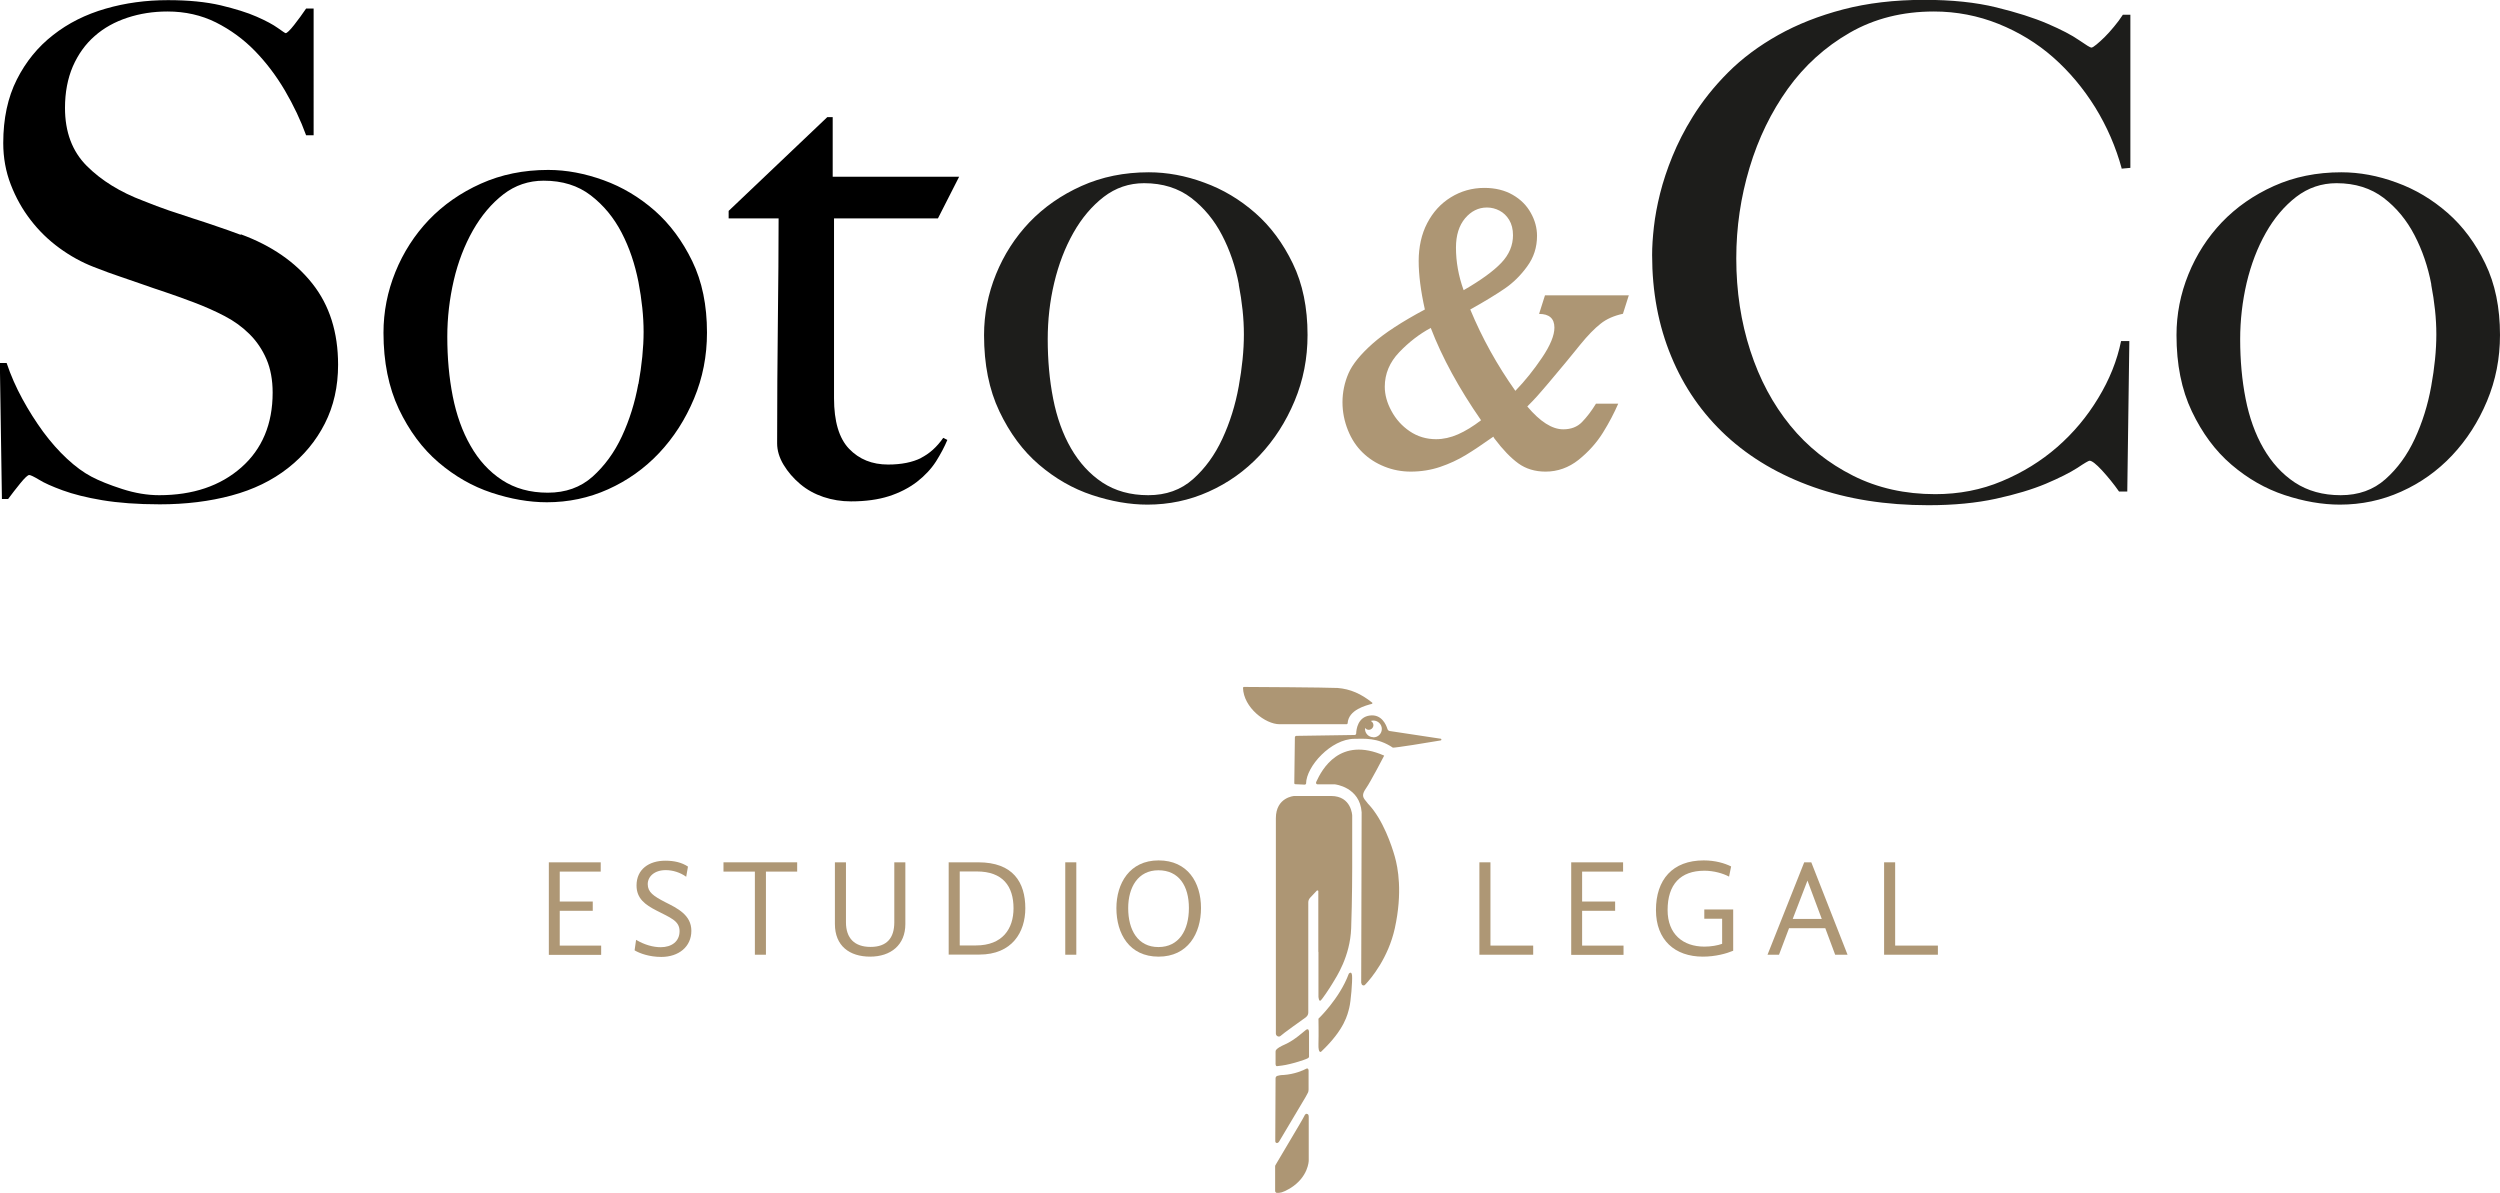 <?xml version="1.0" encoding="UTF-8"?> <svg xmlns="http://www.w3.org/2000/svg" id="b" data-name="Capa 2" viewBox="0 0 169.63 80.93"><defs><style> .d { fill: #ae9775; } .e { fill: #1d1d1b; } .f { fill: none; } .g { fill: #ad9674; } </style></defs><g id="c" data-name="Capa 1"><g><path class="d" d="M37.23,58.51h3.53v.63h-2.78v2.03h2.24v.63h-2.24v2.36h2.81v.63h-3.55v-6.27Z"></path><path class="d" d="M43.06,64.47l.1-.7c.57.34,1.16.5,1.67.5.73,0,1.28-.38,1.28-1.09s-.63-.91-1.57-1.4c-.76-.39-1.35-.81-1.35-1.7,0-1.1.85-1.68,1.95-1.68.61,0,1.12.12,1.54.4l-.12.69c-.4-.29-.91-.45-1.39-.45-.77,0-1.22.44-1.22.95,0,.54.38.81,1.2,1.23.81.41,1.76.86,1.76,1.94s-.86,1.77-2.04,1.77c-.81,0-1.46-.24-1.8-.44Z"></path><path class="d" d="M51.21,59.14h-2.12v-.63h5v.63h-2.12v5.64h-.75v-5.64Z"></path><path class="d" d="M56.65,62.7v-4.19h.75v4.07c0,1.07.57,1.67,1.67,1.67s1.61-.6,1.61-1.67v-4.07h.75v4.19c0,1.42-.99,2.21-2.39,2.21s-2.39-.73-2.39-2.21Z"></path><path class="d" d="M64.38,58.51h2c2.36,0,3.19,1.36,3.19,3.12,0,1.62-.9,3.14-3.12,3.14h-2.08v-6.27ZM65.13,64.15h1.09c1.81,0,2.55-1.14,2.55-2.52,0-1.5-.73-2.5-2.49-2.5h-1.16v5.01Z"></path><path class="d" d="M72.28,58.51h.75v6.27h-.75v-6.27Z"></path><path class="d" d="M75.75,61.62c0-1.67.89-3.24,2.86-3.24s2.88,1.49,2.88,3.23-.9,3.3-2.88,3.3-2.86-1.55-2.86-3.29ZM80.67,61.61c0-1.5-.68-2.56-2.07-2.56s-2.05,1.16-2.05,2.57c0,1.49.66,2.64,2.05,2.64s2.07-1.13,2.07-2.65Z"></path></g><g><path class="d" d="M100.38,58.51h.75v5.65h2.9v.62h-3.65v-6.27Z"></path><path class="d" d="M106.6,58.51h3.53v.63h-2.78v2.03h2.24v.63h-2.24v2.36h2.81v.63h-3.55v-6.27Z"></path><path class="d" d="M112.36,61.75c0-2.07,1.13-3.37,3.24-3.37.8,0,1.44.2,1.86.41l-.14.69c-.41-.22-1.04-.4-1.67-.4-1.63,0-2.5.93-2.5,2.67,0,1.63,1.04,2.48,2.5,2.48.45,0,.9-.08,1.2-.19v-1.7h-1.21v-.63h1.96v2.8c-.45.19-1.2.4-2.06.4-1.89,0-3.18-1.12-3.18-3.16Z"></path><path class="d" d="M123.84,62.98h-2.45l-.68,1.8h-.78l2.49-6.27h.48l2.46,6.27h-.84l-.67-1.8ZM121.64,62.35h1.97l-.97-2.6-1,2.6Z"></path><path class="d" d="M127.84,58.51h.75v5.65h2.9v.62h-3.65v-6.27Z"></path></g><path class="e" d="M143.97,11.46c-.4-1.48-1.01-2.88-1.81-4.18-.81-1.3-1.76-2.43-2.85-3.39s-2.34-1.72-3.71-2.27-2.84-.84-4.38-.84c-2.13,0-4.04.48-5.71,1.44-1.67.96-3.07,2.23-4.2,3.8-1.13,1.58-2,3.36-2.6,5.36s-.9,4.04-.9,6.15c0,2.23.32,4.32.95,6.26.63,1.95,1.54,3.64,2.71,5.08,1.17,1.44,2.6,2.57,4.27,3.41,1.67.84,3.53,1.25,5.57,1.25,1.61,0,3.12-.29,4.52-.88,1.41-.59,2.66-1.36,3.76-2.32,1.1-.96,2.02-2.06,2.78-3.32.76-1.25,1.28-2.54,1.55-3.87h.56l-.14,10.21h-.56c-.37-.53-.76-1-1.16-1.44-.4-.43-.68-.65-.84-.65-.06,0-.34.16-.83.49-.5.32-1.21.68-2.13,1.07-.93.39-2.06.73-3.39,1.02s-2.86.44-4.59.44c-2.88,0-5.47-.41-7.79-1.23-2.32-.82-4.29-1.98-5.92-3.48-1.62-1.5-2.87-3.29-3.73-5.38-.87-2.09-1.3-4.38-1.3-6.89,0-.56.04-1.19.12-1.9s.22-1.47.42-2.27c.2-.8.48-1.65.84-2.53.36-.88.81-1.77,1.37-2.67.65-1.05,1.45-2.06,2.41-3.02.96-.96,2.09-1.8,3.39-2.53,1.3-.73,2.77-1.31,4.41-1.74,1.64-.43,3.48-.65,5.52-.65,1.86,0,3.48.17,4.87.51,1.39.34,2.55.71,3.48,1.11.93.4,1.64.77,2.13,1.11.49.34.77.51.84.51s.18-.07.35-.21c.17-.14.36-.31.56-.51.2-.2.41-.43.63-.7.22-.26.42-.53.6-.81h.51v10.39l-.56.05Z"></path><path class="e" d="M168.75,27.21c-.59,1.41-1.38,2.64-2.37,3.69-.99,1.05-2.14,1.87-3.46,2.46-1.31.59-2.7.88-4.15.88-1.21,0-2.46-.22-3.76-.65-1.3-.43-2.5-1.12-3.6-2.06-1.1-.94-1.99-2.15-2.69-3.62-.7-1.47-1.04-3.19-1.04-5.17,0-1.42.27-2.8.81-4.13.54-1.33,1.3-2.51,2.27-3.53.98-1.02,2.15-1.84,3.53-2.46,1.38-.62,2.9-.93,4.57-.93,1.24,0,2.49.23,3.76.7,1.27.46,2.42,1.15,3.46,2.06,1.04.91,1.89,2.06,2.55,3.43.67,1.38,1,2.99,1,4.85,0,1.58-.29,3.07-.88,4.48ZM164.97,19.3c-.23-1.21-.61-2.32-1.14-3.34-.53-1.02-1.22-1.86-2.09-2.53-.87-.66-1.93-1-3.2-1-1.02,0-1.93.31-2.74.93-.8.62-1.49,1.43-2.06,2.44-.57,1.01-1,2.13-1.3,3.39-.29,1.25-.44,2.53-.44,3.83,0,1.42.12,2.77.37,4.04.25,1.27.65,2.39,1.21,3.36.56.97,1.27,1.75,2.13,2.32.87.57,1.9.86,3.11.86s2.22-.36,3.04-1.09c.82-.73,1.48-1.64,1.99-2.74.51-1.1.88-2.28,1.11-3.55.23-1.27.35-2.44.35-3.53s-.12-2.18-.35-3.39Z"></path><path class="e" d="M87.84,27.21c-.59,1.41-1.38,2.64-2.37,3.69-.99,1.05-2.14,1.87-3.46,2.46-1.31.59-2.7.88-4.15.88-1.21,0-2.46-.22-3.76-.65-1.3-.43-2.5-1.12-3.6-2.06-1.1-.94-1.99-2.15-2.69-3.62-.7-1.47-1.04-3.19-1.04-5.17,0-1.42.27-2.8.81-4.13.54-1.33,1.3-2.51,2.27-3.53.98-1.02,2.15-1.84,3.53-2.46,1.38-.62,2.9-.93,4.57-.93,1.24,0,2.49.23,3.76.7,1.27.46,2.42,1.15,3.46,2.06,1.04.91,1.89,2.06,2.55,3.43.67,1.38,1,2.99,1,4.85,0,1.58-.29,3.07-.88,4.48ZM84.06,19.3c-.23-1.21-.61-2.32-1.14-3.34-.53-1.02-1.22-1.86-2.09-2.53-.87-.66-1.93-1-3.2-1-1.02,0-1.93.31-2.74.93-.8.62-1.49,1.43-2.06,2.44-.57,1.01-1,2.13-1.3,3.39s-.44,2.53-.44,3.83c0,1.42.12,2.77.37,4.04.25,1.27.65,2.39,1.21,3.36.56.97,1.27,1.75,2.13,2.32.87.57,1.9.86,3.11.86s2.22-.36,3.04-1.09c.82-.73,1.48-1.64,1.99-2.74.51-1.1.88-2.28,1.11-3.55.23-1.27.35-2.44.35-3.53s-.12-2.18-.35-3.39Z"></path><path class="f" d="M42.17,15.8c-.53-1.02-1.22-1.86-2.09-2.53-.87-.66-1.93-1-3.2-1-1.02,0-1.93.31-2.74.93-.8.62-1.49,1.43-2.06,2.44-.57,1.01-1.01,2.13-1.3,3.39-.29,1.25-.44,2.53-.44,3.83,0,1.42.12,2.77.37,4.04.25,1.27.65,2.39,1.21,3.36.56.97,1.27,1.75,2.13,2.32.87.57,1.9.86,3.11.86s2.22-.36,3.04-1.09c.82-.73,1.48-1.64,1.99-2.74.51-1.1.88-2.28,1.11-3.55.23-1.27.35-2.44.35-3.53s-.12-2.18-.35-3.39c-.23-1.21-.61-2.32-1.14-3.34Z"></path><path d="M16.35,15.94c-.59-.22-1.15-.42-1.69-.6-.54-.19-1.07-.36-1.6-.53-.52-.17-1.06-.35-1.6-.53-.54-.19-1.12-.4-1.73-.65-1.57-.59-2.85-1.38-3.84-2.37-.99-.99-1.48-2.3-1.48-3.94,0-1.05.18-1.99.53-2.81.36-.82.85-1.51,1.48-2.06.63-.56,1.38-.97,2.23-1.25.85-.28,1.75-.42,2.71-.42,1.21,0,2.3.25,3.29.74.99.5,1.87,1.14,2.64,1.93.77.79,1.45,1.69,2.04,2.69.59,1.01,1.07,2.02,1.44,3.04h.51V.58h-.51c-.25.37-.52.74-.81,1.11-.29.37-.49.56-.58.56-.03,0-.21-.12-.53-.35-.32-.23-.8-.49-1.44-.77-.63-.28-1.45-.53-2.44-.77-.99-.23-2.18-.35-3.57-.35-1.49,0-2.9.19-4.24.58-1.35.39-2.53.98-3.56,1.79-1.03.8-1.85,1.81-2.46,3.02-.61,1.21-.92,2.64-.92,4.31,0,.99.17,1.93.51,2.81.34.88.79,1.69,1.35,2.41.56.73,1.21,1.36,1.95,1.9.74.54,1.52.97,2.32,1.28.71.28,1.32.5,1.83.67s1,.34,1.48.51c.48.17,1,.35,1.55.53.56.19,1.21.42,1.95.7.74.28,1.44.59,2.09.93.65.34,1.21.75,1.69,1.23.48.48.86,1.04,1.14,1.69s.42,1.41.42,2.27c0,2.13-.71,3.83-2.13,5.08-1.42,1.25-3.28,1.88-5.57,1.88-.81,0-1.64-.14-2.51-.42-.87-.28-1.56-.56-2.09-.84-.53-.28-1.08-.68-1.65-1.21-.57-.53-1.11-1.14-1.62-1.83-.51-.7-.98-1.44-1.41-2.23s-.79-1.6-1.07-2.44h-.46l.14,9.23h.42c.25-.34.53-.7.83-1.07s.51-.56.6-.56.32.11.67.32c.35.22.89.46,1.6.72.71.26,1.61.49,2.69.67s2.38.28,3.9.28c1.76,0,3.39-.2,4.87-.6,1.49-.4,2.76-1.02,3.83-1.86,1.07-.84,1.9-1.84,2.5-3.02.6-1.18.9-2.51.9-3.99,0-2.2-.58-4.03-1.74-5.5-1.16-1.47-2.78-2.59-4.88-3.36Z"></path><path d="M44.42,14.29c-1.04-.91-2.19-1.6-3.46-2.06-1.27-.46-2.52-.7-3.76-.7-1.67,0-3.19.31-4.57.93-1.38.62-2.55,1.44-3.53,2.46-.97,1.02-1.73,2.2-2.27,3.53-.54,1.33-.81,2.71-.81,4.13,0,1.98.35,3.7,1.04,5.17.7,1.47,1.59,2.68,2.69,3.62,1.1.94,2.3,1.63,3.6,2.06,1.3.43,2.55.65,3.76.65,1.45,0,2.84-.29,4.15-.88,1.31-.59,2.47-1.41,3.46-2.46.99-1.05,1.78-2.28,2.37-3.69.59-1.41.88-2.9.88-4.48,0-1.86-.33-3.47-1-4.85-.67-1.38-1.52-2.52-2.55-3.43ZM43.31,26.05c-.23,1.27-.6,2.45-1.11,3.55-.51,1.1-1.18,2.01-1.99,2.74-.82.73-1.83,1.09-3.04,1.09s-2.24-.29-3.11-.86c-.87-.57-1.58-1.35-2.13-2.32-.56-.97-.96-2.1-1.21-3.36-.25-1.27-.37-2.61-.37-4.04,0-1.3.15-2.57.44-3.83.29-1.25.73-2.38,1.3-3.39.57-1,1.26-1.82,2.06-2.44.8-.62,1.72-.93,2.74-.93,1.27,0,2.33.33,3.2,1,.87.67,1.56,1.51,2.09,2.53.53,1.02.9,2.13,1.14,3.34.23,1.21.35,2.34.35,3.39s-.12,2.26-.35,3.53Z"></path><path d="M62.49,31.08c-.59.29-1.33.44-2.23.44-1.08,0-1.96-.35-2.65-1.07-.68-.71-1.02-1.86-1.02-3.43v-12.2h7.05l1.44-2.83h-8.58v-4.04h-.37l-6.69,6.36v.51h3.39c0,2.04-.02,4.37-.05,6.98-.03,2.61-.05,5.37-.05,8.28,0,.49.15.98.44,1.46.29.48.66.91,1.12,1.3.46.39.99.68,1.58.88.6.2,1.22.3,1.87.3.99,0,1.85-.12,2.57-.35s1.36-.56,1.9-.97c.54-.42.97-.88,1.3-1.39.32-.51.58-1,.77-1.46l-.28-.14c-.43.62-.94,1.08-1.53,1.37Z"></path><path class="g" d="M110.52,20.03l-.4,1.26c-.6.13-1.11.35-1.51.67-.41.32-.88.8-1.4,1.44-.17.22-.5.61-.97,1.19-.47.57-.87,1.04-1.18,1.41-.32.37-.57.67-.77.89-.2.22-.42.45-.66.69.87,1.03,1.68,1.55,2.44,1.55.52,0,.95-.16,1.27-.49s.64-.74.95-1.25h1.51c-.27.62-.61,1.28-1.04,1.97-.43.69-.98,1.3-1.65,1.84-.67.53-1.42.8-2.24.8-.72,0-1.34-.19-1.85-.56-.51-.37-1.05-.93-1.6-1.66,0,0-.03-.03-.06-.09-.03-.06-.05-.08-.05-.05-.71.5-1.33.92-1.86,1.24-.53.32-1.11.59-1.73.8-.62.21-1.29.32-2,.32-.61,0-1.21-.11-1.78-.34-.58-.23-1.07-.55-1.49-.96-.42-.41-.75-.91-.99-1.51s-.37-1.23-.37-1.9.14-1.34.41-1.96c.27-.62.82-1.29,1.63-2.01.81-.72,2-1.49,3.55-2.32-.28-1.25-.42-2.35-.42-3.29s.19-1.83.58-2.57c.39-.75.92-1.33,1.6-1.75s1.44-.64,2.28-.64c.74,0,1.38.16,1.92.47s.95.72,1.23,1.23c.28.5.42,1.02.42,1.55,0,.78-.22,1.47-.67,2.08-.44.61-.95,1.11-1.52,1.5-.57.39-1.35.87-2.34,1.42.8,1.93,1.82,3.77,3.06,5.52.65-.67,1.25-1.42,1.81-2.25.56-.83.84-1.51.84-2.04,0-.62-.35-.93-1.04-.93l.4-1.26h5.73ZM100.49,28.51c-1.49-2.15-2.63-4.23-3.41-6.26-.78.42-1.49.97-2.14,1.65s-.98,1.46-.98,2.34c0,.54.15,1.09.45,1.64.3.56.71,1.02,1.24,1.38.53.36,1.13.54,1.79.54.49,0,.99-.11,1.49-.33.5-.22,1.02-.54,1.57-.96ZM102.66,15.96c0-.41-.09-.76-.26-1.04-.17-.28-.39-.49-.66-.63-.27-.14-.55-.21-.85-.21-.58,0-1.07.25-1.48.73-.41.49-.62,1.15-.62,1.99,0,.96.17,1.92.52,2.89,1.18-.68,2.03-1.3,2.56-1.86s.79-1.18.79-1.88Z"></path><g><path class="g" d="M88.65,69.85c-.15.1-.79.72-1.45,1.01-.66.29-.65.43-.65.5v.78s-.02.22.11.2c.13-.02.45-.04.88-.15.46-.11.76-.22.91-.27.23-.08.37-.13.37-.22s0-1.68,0-1.68c0,0-.01-.26-.16-.16"></path><path class="g" d="M88.66,75.57c-.1,0-.16.15-.16.15l-.09.17-.26.45-1.61,2.72s-.02.04-.02.07v1.69c.01.08.09.14.16.12.15,0,.33,0,.84-.3,1.27-.77,1.28-1.89,1.28-1.89v-2.96c0-.13-.03-.21-.14-.21"></path><path class="g" d="M91.38,49.14s.06-.03.06-.06c.05-.93,1.27-1.22,1.64-1.32.04-.01.06-.07.02-.09-.74-.59-1.47-.92-2.34-.99-.85-.04-5.77-.07-6.36-.07-.03,0-.06.03-.06.06.04,1.34,1.52,2.47,2.48,2.47h4.55Z"></path><path class="g" d="M89.46,64.57v3.08s.03.3.13.25c.1-.05.63-.85.85-1.22.22-.37,1.17-1.77,1.24-3.7.07-1.93.07-4.11.07-4.11v-2.08s0-1.45,0-1.45c0,0-.04-1.33-1.43-1.33h-2.51s-1.24.08-1.24,1.51v14.61c0,.17.21.27.33.15,0,0,0,0,0,0,.14-.14,1.42-1.05,1.67-1.23.03-.02.06-.04.08-.07.08-.07.12-.18.12-.28v-7.47c0-.11.04-.22.12-.31l.47-.5s.09-.01.09.04v4.14Z"></path><path class="g" d="M86.63,77.56c.1,0,.16-.09.2-.17.04-.08,1.76-2.96,1.76-2.96l.14-.26s.06-.08.06-.25v-1.28s0-.21-.17-.12c-.16.09-.77.37-1.53.42-.19,0-.31.03-.42.06-.07.02-.12.09-.12.16l-.02,4.08v.19s0,.12.1.12"></path><path class="g" d="M91.51,66.09c-.62,1.67-2.05,3.03-2.05,3.03,0,0,.02,1.04,0,1.72s.18.52.18.52c1.62-1.53,1.8-2.56,1.91-2.98.11-.42.22-1.81.19-2.18-.03-.37-.23-.12-.23-.12"></path><path class="g" d="M93.18,50.02h0c-.29,0-.53-.22-.56-.51,0-.02,0-.04,0-.06s0-.04,0-.06c.06.07.14.13.25.13.17,0,.32-.14.32-.32,0-.13-.08-.23-.18-.28.06-.02.12-.03.18-.03.31,0,.57.26.57.57s-.25.57-.57.57M97.73,50.12l-3.44-.52c-.07-.01-.13-.07-.15-.14-.09-.29-.4-1.02-1.2-.91-.81.11-.91.93-.92,1.22,0,.05-.05.1-.1.1l-3.96.06c-.06,0-.1.05-.1.11l-.04,3.11s.02.06.06.06l.66.03s.08-.03.08-.07c.01-1.17,1.69-3.03,3.28-3.04.64,0,1.55-.11,2.61.6.12.02,2.4-.34,3.24-.49.07-.01.07-.11,0-.12"></path><path class="g" d="M92.85,54.57c-.09-.12-.26-.33-.26-.33-.13-.19-.18-.36.11-.77.29-.41,1.22-2.2,1.22-2.2-3.02-1.33-4.23.95-4.61,1.78-.05.1.02.17.09.17h1.18s1.69.18,1.81,1.89c0,2.18-.03,11.57-.03,11.57l.03.09c.03.1.16.13.23.05.43-.44,1.58-1.84,2.02-3.83.54-2.46.21-4.13,0-4.87-.21-.74-.79-2.49-1.79-3.56"></path></g></g></svg> 